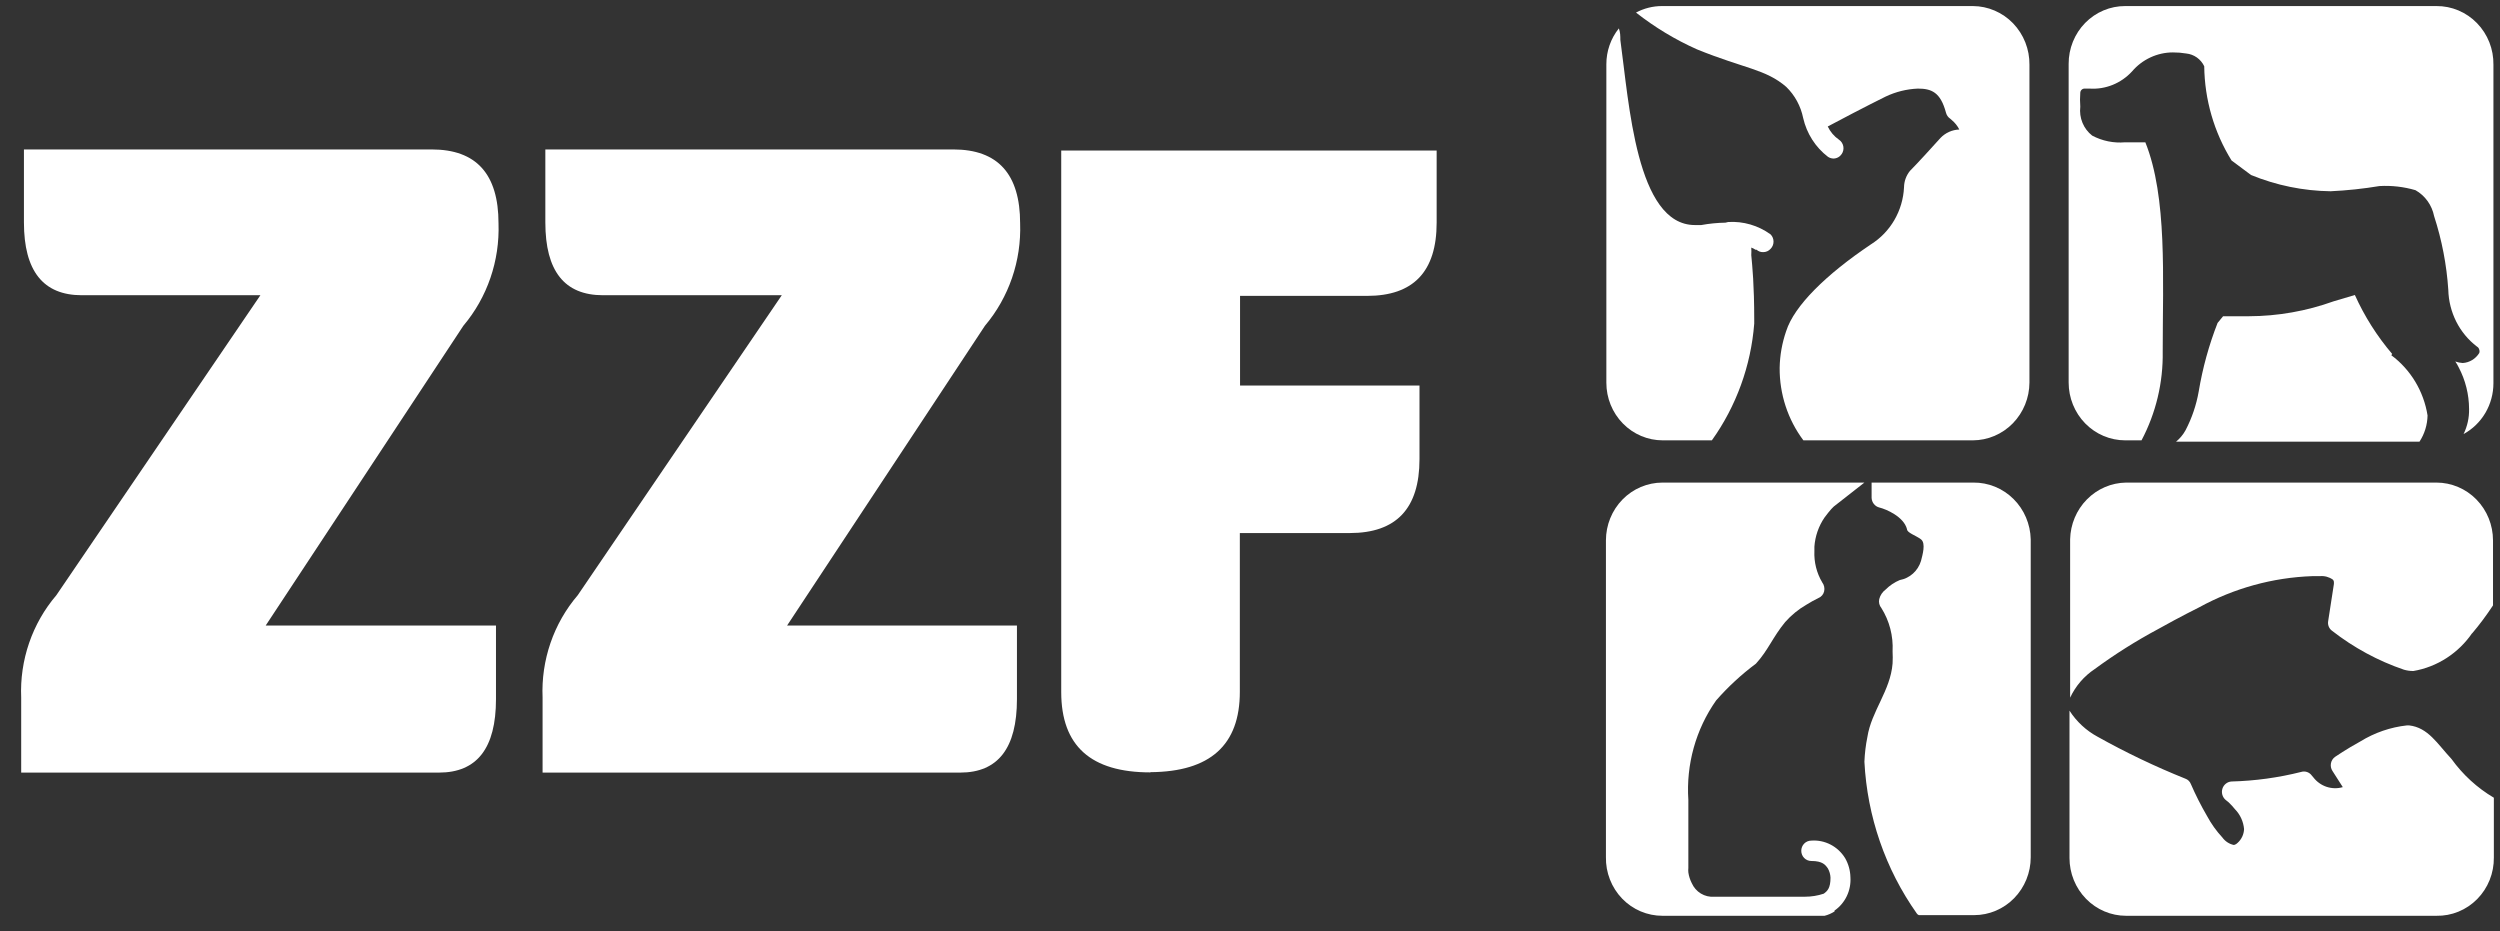 <svg xmlns="http://www.w3.org/2000/svg" width="153" height="57" viewBox="0 0 153 57" fill="none"><rect x="0" y="0" width="153" height="57" fill="#333333" stroke="none"/><path d="M112.273 55.727C112.596 55.504 112.855 55.197 113.026 54.839C113.196 54.481 113.272 54.083 113.246 53.686C113.237 53.275 113.125 52.874 112.922 52.52C112.704 52.165 112.396 51.877 112.03 51.688C111.664 51.499 111.256 51.415 110.847 51.446C110.767 51.446 110.688 51.462 110.614 51.493C110.54 51.525 110.473 51.57 110.416 51.628C110.359 51.686 110.315 51.755 110.284 51.83C110.253 51.906 110.238 51.987 110.238 52.069C110.238 52.151 110.253 52.232 110.284 52.307C110.315 52.383 110.359 52.452 110.416 52.509C110.473 52.567 110.54 52.613 110.614 52.644C110.688 52.676 110.767 52.692 110.847 52.692C111.547 52.692 111.716 52.93 111.871 53.156C111.965 53.326 112.018 53.517 112.027 53.712C112.027 54.362 111.832 54.534 111.612 54.694C111.244 54.816 110.859 54.879 110.471 54.879H104.909C104.623 54.902 104.338 54.834 104.092 54.684C103.846 54.535 103.651 54.311 103.534 54.044C103.43 53.841 103.36 53.621 103.327 53.394C103.318 53.302 103.318 53.209 103.327 53.116V48.954C103.184 46.785 103.784 44.634 105.025 42.869C105.758 42.032 106.575 41.277 107.463 40.616C108.215 39.794 108.487 38.999 109.252 38.071C109.626 37.648 110.064 37.29 110.549 37.01C110.788 36.86 111.035 36.723 111.288 36.599C111.374 36.565 111.452 36.51 111.513 36.438C111.574 36.367 111.617 36.281 111.638 36.188C111.659 36.095 111.66 35.997 111.639 35.903C111.619 35.809 111.579 35.721 111.521 35.645C111.178 35.067 111.011 34.398 111.041 33.723V33.458C111.086 32.815 111.301 32.196 111.664 31.668C111.819 31.456 111.962 31.284 112.066 31.164C112.17 31.045 112.234 31.005 112.221 31.005L114.101 29.534H101.745C100.827 29.534 99.946 29.907 99.297 30.57C98.648 31.234 98.283 32.135 98.283 33.073V52.453C98.274 52.923 98.357 53.39 98.528 53.826C98.698 54.262 98.952 54.66 99.274 54.994C99.597 55.329 99.981 55.594 100.406 55.775C100.83 55.955 101.285 56.047 101.745 56.046H111.664C111.88 55.992 112.086 55.902 112.273 55.781V55.727Z" fill="white"></path><path d="M120.766 29.534H114.542V30.475C114.549 30.61 114.598 30.74 114.682 30.845C114.766 30.95 114.881 31.025 115.009 31.058C115.45 31.164 116.513 31.628 116.708 32.384C116.708 32.609 117.252 32.768 117.564 33.007C117.875 33.246 117.654 33.975 117.564 34.333C117.473 34.63 117.304 34.896 117.075 35.102C116.847 35.307 116.567 35.445 116.267 35.499C115.943 35.634 115.648 35.832 115.398 36.082C115.206 36.225 115.069 36.431 115.009 36.666C114.988 36.76 114.988 36.859 115.011 36.953C115.034 37.047 115.077 37.135 115.139 37.209C115.635 37.997 115.875 38.925 115.826 39.86C115.839 40.107 115.839 40.355 115.826 40.602C115.696 42.273 114.529 43.519 114.283 45.109C114.182 45.607 114.122 46.113 114.102 46.621C114.274 49.964 115.386 53.186 117.304 55.9C117.335 55.949 117.38 55.986 117.434 56.006H120.818C121.736 56.006 122.617 55.633 123.266 54.969C123.915 54.305 124.28 53.405 124.28 52.467V33.007C124.259 32.072 123.879 31.182 123.221 30.532C122.563 29.882 121.681 29.523 120.766 29.534Z" fill="white"></path><path d="M151.315 38.72C150.896 39.339 150.359 39.864 149.738 40.267C149.117 40.67 148.423 40.942 147.697 41.066C147.504 41.067 147.312 41.04 147.126 40.987C145.538 40.446 144.048 39.639 142.718 38.601C142.627 38.535 142.557 38.443 142.516 38.337C142.474 38.232 142.464 38.116 142.485 38.004L142.835 35.738V35.645C142.836 35.613 142.832 35.581 142.82 35.551C142.809 35.522 142.792 35.495 142.77 35.472C142.539 35.309 142.259 35.234 141.979 35.26H141.512C139.091 35.345 136.722 35.998 134.588 37.169C134.588 37.169 133.46 37.726 132.086 38.495C130.735 39.218 129.434 40.037 128.196 40.947C127.546 41.378 127.026 41.983 126.692 42.697V33.007C126.712 32.088 127.08 31.212 127.718 30.565C128.356 29.917 129.216 29.547 130.115 29.534H149.11C150.028 29.534 150.909 29.907 151.558 30.57C152.208 31.234 152.572 32.135 152.572 33.073V37.05C152.175 37.656 151.742 38.236 151.276 38.786L151.315 38.72Z" fill="white"></path><path d="M128.364 45.083C130.103 46.056 131.9 46.915 133.745 47.655C133.822 47.682 133.892 47.725 133.949 47.782C134.007 47.84 134.053 47.909 134.082 47.986C134.373 48.655 134.702 49.306 135.068 49.935C135.326 50.416 135.645 50.862 136.014 51.26C136.182 51.491 136.427 51.651 136.702 51.711C136.702 51.711 136.818 51.711 136.948 51.578C137.063 51.473 137.158 51.344 137.225 51.201C137.292 51.058 137.329 50.902 137.337 50.743C137.298 50.289 137.106 49.862 136.792 49.537C136.668 49.383 136.533 49.236 136.39 49.1L136.209 48.954C136.112 48.872 136.042 48.763 136.007 48.639C135.972 48.516 135.974 48.385 136.013 48.264C136.052 48.142 136.127 48.035 136.227 47.957C136.326 47.879 136.446 47.834 136.572 47.827C138.006 47.79 139.432 47.594 140.825 47.244C140.944 47.206 141.072 47.207 141.19 47.247C141.31 47.288 141.413 47.365 141.486 47.469L141.577 47.575C141.786 47.846 142.068 48.048 142.388 48.154C142.71 48.26 143.055 48.267 143.379 48.172L142.744 47.178C142.654 47.04 142.623 46.873 142.654 46.711C142.685 46.55 142.779 46.408 142.912 46.316C142.912 46.316 143.587 45.852 144.455 45.375C145.325 44.839 146.298 44.504 147.308 44.394H147.437C148.604 44.526 149.162 45.521 150.031 46.449C150.726 47.414 151.609 48.222 152.624 48.821V52.48C152.629 52.952 152.542 53.42 152.367 53.857C152.192 54.294 151.933 54.69 151.605 55.023C151.277 55.355 150.888 55.617 150.459 55.793C150.031 55.969 149.572 56.055 149.11 56.046H130.115C129.197 56.046 128.316 55.673 127.667 55.009C127.018 54.345 126.653 53.445 126.653 52.506V43.492C127.083 44.161 127.672 44.709 128.364 45.083Z" fill="white"></path><path d="M120.74 0.371H101.706C101.155 0.372 100.612 0.508 100.124 0.769C101.274 1.673 102.528 2.43 103.858 3.022C106.763 4.202 108.059 4.229 109.317 5.316C109.845 5.829 110.207 6.495 110.354 7.224C110.571 8.173 111.108 9.014 111.871 9.597C111.972 9.664 112.089 9.7 112.208 9.703C112.308 9.702 112.407 9.676 112.495 9.627C112.583 9.579 112.658 9.509 112.714 9.425C112.76 9.356 112.792 9.279 112.809 9.198C112.825 9.117 112.826 9.033 112.81 8.951C112.794 8.87 112.763 8.792 112.717 8.723C112.672 8.654 112.614 8.595 112.546 8.55C112.251 8.347 112.014 8.068 111.858 7.741C112.39 7.45 114.374 6.416 115.398 5.912C116.017 5.618 116.687 5.451 117.369 5.422C118.199 5.422 118.756 5.634 119.093 6.893C119.131 7.046 119.223 7.178 119.353 7.264L119.444 7.344C119.637 7.503 119.796 7.701 119.91 7.927C119.475 7.94 119.061 8.126 118.756 8.444C118.419 8.828 117.213 10.141 116.889 10.459C116.659 10.742 116.53 11.098 116.526 11.466C116.491 12.172 116.289 12.858 115.936 13.465C115.584 14.073 115.092 14.583 114.503 14.953C111.742 16.808 109.81 18.717 109.317 20.255C109.065 20.979 108.929 21.74 108.915 22.508C108.902 24.113 109.413 25.675 110.367 26.949H120.74C121.657 26.946 122.536 26.572 123.184 25.909C123.833 25.245 124.199 24.347 124.202 23.41V3.963C124.207 3.495 124.122 3.03 123.95 2.595C123.778 2.16 123.524 1.764 123.203 1.43C122.881 1.096 122.498 0.831 122.075 0.649C121.652 0.467 121.199 0.373 120.74 0.371Z" fill="white"></path><path d="M105.596 13.627C105.1 13.635 104.606 13.684 104.118 13.773H103.729C100.137 13.773 99.697 6.283 99.165 2.439C99.165 2.214 99.165 1.975 99.074 1.737C98.577 2.357 98.307 3.135 98.309 3.937V23.423C98.309 24.358 98.672 25.255 99.319 25.916C99.966 26.578 100.843 26.949 101.758 26.949H104.766C106.26 24.859 107.158 22.385 107.359 19.804V19.592C107.359 17.405 107.243 16.318 107.178 15.615C107.187 15.461 107.187 15.306 107.178 15.152C107.269 15.184 107.357 15.229 107.437 15.284H107.502C107.613 15.383 107.757 15.435 107.904 15.43C107.989 15.431 108.073 15.414 108.152 15.38C108.23 15.345 108.3 15.295 108.358 15.231C108.416 15.173 108.461 15.104 108.493 15.028C108.524 14.951 108.54 14.87 108.54 14.787C108.54 14.704 108.524 14.622 108.493 14.546C108.461 14.47 108.416 14.401 108.358 14.343C107.602 13.797 106.688 13.531 105.765 13.587L105.596 13.627Z" fill="white"></path><path d="M146.4 21.66C145.476 20.575 144.707 19.361 144.118 18.054L142.822 18.439C141.155 19.039 139.402 19.349 137.635 19.354H136.053L135.716 19.764C135.188 21.115 134.801 22.519 134.562 23.953C134.417 24.782 134.146 25.583 133.758 26.326C133.61 26.597 133.412 26.836 133.175 27.029H148.073C148.385 26.554 148.556 25.997 148.566 25.425C148.331 23.946 147.533 22.621 146.348 21.74L146.4 21.66Z" fill="white"></path><path d="M149.11 0.371H130.063C129.608 0.369 129.157 0.46 128.736 0.637C128.315 0.814 127.933 1.075 127.611 1.404C127.289 1.733 127.035 2.124 126.861 2.554C126.688 2.984 126.599 3.445 126.601 3.91V23.41C126.601 24.348 126.966 25.249 127.615 25.913C128.264 26.576 129.145 26.949 130.063 26.949H131.061C131.943 25.282 132.39 23.41 132.358 21.514C132.358 17.007 132.643 12.063 131.295 8.709H130.05C129.356 8.769 128.659 8.627 128.04 8.298C127.779 8.095 127.575 7.825 127.448 7.516C127.32 7.206 127.274 6.868 127.314 6.535C127.291 6.244 127.291 5.951 127.314 5.66C127.321 5.592 127.353 5.53 127.404 5.485C127.454 5.441 127.52 5.418 127.587 5.422H127.885C128.366 5.453 128.847 5.375 129.296 5.194C129.744 5.013 130.147 4.733 130.478 4.374C130.789 4.008 131.174 3.715 131.606 3.514C132.038 3.313 132.506 3.208 132.98 3.208C133.254 3.206 133.528 3.228 133.797 3.274C134.031 3.297 134.255 3.382 134.448 3.518C134.641 3.655 134.797 3.841 134.899 4.056C134.923 6.1 135.502 8.096 136.572 9.823L137.765 10.711C139.312 11.345 140.961 11.682 142.627 11.705C143.631 11.658 144.63 11.552 145.622 11.387C146.365 11.344 147.111 11.429 147.827 11.639C148.118 11.803 148.371 12.031 148.568 12.305C148.765 12.58 148.901 12.895 148.968 13.229C149.442 14.688 149.734 16.203 149.836 17.736C149.852 18.413 150.018 19.077 150.32 19.679C150.623 20.28 151.056 20.804 151.587 21.209C151.622 21.228 151.653 21.255 151.678 21.287C151.702 21.319 151.719 21.355 151.729 21.395C151.755 21.463 151.755 21.539 151.729 21.607C151.619 21.783 151.471 21.93 151.295 22.036C151.12 22.142 150.922 22.204 150.718 22.217C150.564 22.206 150.411 22.175 150.264 22.124C150.343 22.237 150.413 22.357 150.472 22.482C150.885 23.264 151.104 24.138 151.107 25.027C151.119 25.56 151.003 26.088 150.77 26.565C151.322 26.264 151.785 25.815 152.107 25.266C152.428 24.718 152.598 24.09 152.598 23.45V3.964C152.605 3.492 152.52 3.024 152.348 2.587C152.174 2.149 151.919 1.752 151.593 1.417C151.269 1.082 150.881 0.817 150.455 0.638C150.028 0.458 149.572 0.368 149.11 0.371Z" fill="white"></path><path d="M15.936 18.068H5.005C2.645 18.068 1.465 16.583 1.465 13.614V9.146H26.425C29.148 9.146 30.509 10.653 30.509 13.667C30.591 15.96 29.823 18.199 28.357 19.937L16.26 38.283H30.354V42.79C30.354 45.786 29.191 47.283 26.866 47.283H1.297V42.697C1.199 40.402 1.97 38.156 3.449 36.427L15.936 18.068Z" fill="white"></path><path d="M47.845 18.068H36.901C34.541 18.068 33.375 16.583 33.375 13.614V9.146H58.347C61.07 9.146 62.432 10.653 62.432 13.667C62.514 15.96 61.745 18.199 60.279 19.937L48.169 38.283H62.237V42.79C62.237 45.786 61.079 47.283 58.762 47.283H33.206V42.697C33.108 40.402 33.879 38.156 35.358 36.427L47.845 18.068Z" fill="white"></path><path d="M70.406 47.27C66.763 47.27 64.947 45.653 64.947 42.352V9.213H87.923V13.627C87.923 16.623 86.497 18.108 83.67 18.108H75.891V23.595H86.873V28.102C86.873 31.125 85.447 32.623 82.607 32.623H75.878V42.339C75.878 45.6 74.062 47.231 70.406 47.257V47.27Z" fill="white"></path></svg>